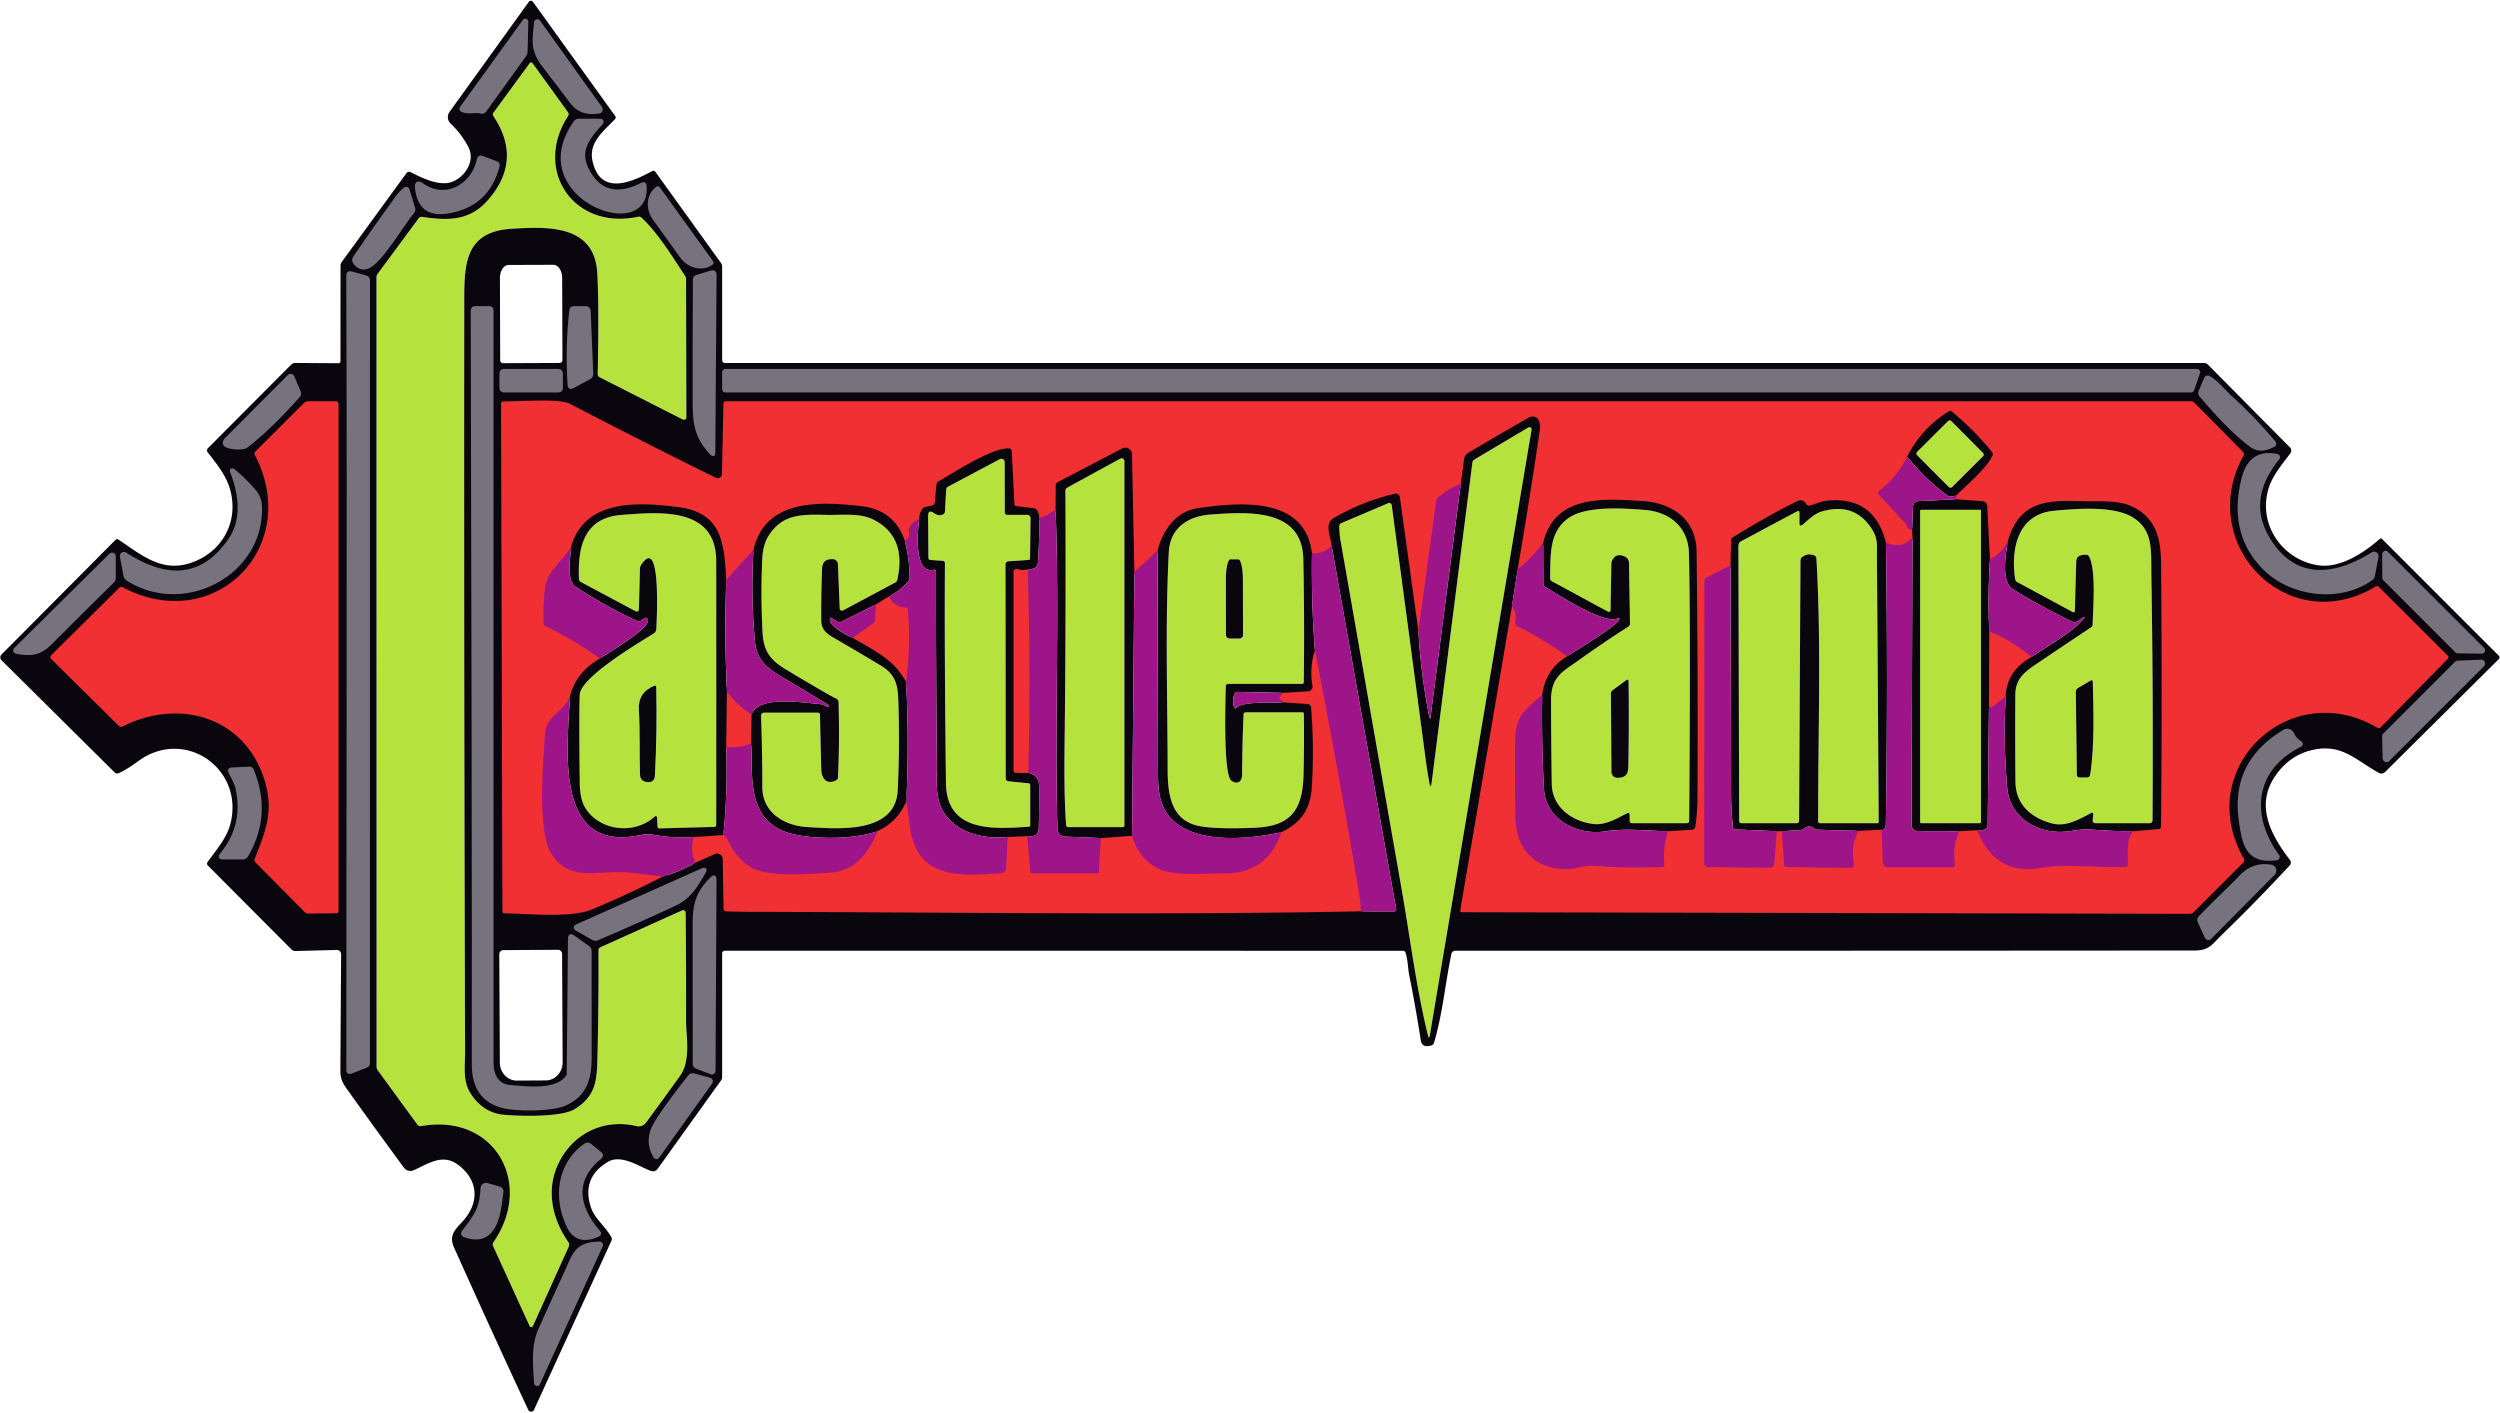 <?xml version="1.0" encoding="UTF-8" standalone="no"?>
<svg
   version="1.1"
   viewBox="0.00 0.00 637.00 360.00"
   id="svg464"
   sodipodi:docname="Castlevania.svg"
   inkscape:version="1.1.2 (0a00cf5339, 2022-02-04)"
   xmlns:inkscape="http://www.inkscape.org/namespaces/inkscape"
   xmlns:sodipodi="http://sodipodi.sourceforge.net/DTD/sodipodi-0.dtd"
   xmlns="http://www.w3.org/2000/svg"
   xmlns:svg="http://www.w3.org/2000/svg">
  <defs
     id="defs468" />
  <sodipodi:namedview
     id="namedview466"
     pagecolor="#ffffff"
     bordercolor="#666666"
     borderopacity="1.0"
     inkscape:pageshadow="2"
     inkscape:pageopacity="0.0"
     inkscape:pagecheckerboard="0"
     showgrid="false"
     inkscape:zoom="2.1504085"
     inkscape:cx="308.31352"
     inkscape:cy="196.70681"
     inkscape:window-width="1920"
     inkscape:window-height="1011"
     inkscape:window-x="1920"
     inkscape:window-y="32"
     inkscape:window-maximized="1"
     inkscape:current-layer="svg464" />
  <g
     fill="#f13034"
     id="g306"
     style="stroke:#f13034;stroke-opacity:1">
    <path
       d="   M 67.09 197.83   C 61.79 182.67 45.63 177.86 31.24 185.11   Q 30.70 185.38 30.27 184.95   L 13.10 167.96   Q 12.57 167.43 13.10 166.90   L 30.37 149.79   Q 30.79 149.38 31.30 149.65   C 54.66 162.02 77.11 139.31 64.93 115.92   Q 64.69 115.44 65.07 115.06   L 77.44 102.69   Q 77.88 102.25 78.50 102.25   L 85.62 102.25   Q 86.25 102.25 86.25 102.87   L 86.25 232.10   Q 86.25 232.69 85.66 232.70   L 78.55 232.78   Q 78.02 232.78 77.65 232.41   L 65.07 219.71   Q 64.70 219.34 64.89 218.86   C 68.03 210.99 69.91 205.88 67.09 197.83   Z"
       id="path292"
       style="stroke:#f13034;stroke-opacity:1" />
    <path
       d="   M 385.25 154.46   Q 386.59 156.24 386.09 158.65   Q 385.96 159.27 386.54 159.55   Q 393.28 162.82 399.29 167.25   Q 393.78 170.57 392.96 177.00   C 388.48 181.09 386.10 182.23 386.05 189.01   Q 385.95 200.64 386.14 208.71   C 386.31 216.21 390.95 221.24 398.67 221.50   C 401.15 221.58 403.72 220.36 406.64 220.63   C 412.26 221.16 417.84 221.07 423.51 220.94   Q 424.11 220.93 424.06 220.34   Q 423.69 215.80 425.00 211.79   L 431.04 211.44   A 1.02 1.01 -87.5 0 0 431.98 210.57   Q 432.49 207.14 432.51 203.75   Q 432.68 172.11 432.29 140.48   C 432.19 132.31 426.06 128.09 418.29 127.64   C 408.69 127.08 396.19 125.97 393.21 138.25   Q 390.43 142.10 386.71 145.00   Q 389.76 127.27 392.36 109.48   C 392.66 107.46 391.66 105.19 389.27 106.55   Q 381.56 110.96 374.08 115.40   A 2.18 2.18 0.0 0 0 373.05 116.97   L 372.21 123.25   Q 369.06 124.44 366.38 126.81   Q 366.01 127.14 365.94 127.64   L 361.41 160.78   L 356.68 126.65   A 1.02 1.02 0.0 0 0 355.44 125.80   Q 347.14 127.73 339.78 132.03   C 337.36 133.45 339.07 136.82 339.29 139.00   Q 337.29 141.16 334.29 141.00   C 332.59 126.27 315.57 127.99 305.21 129.48   C 299.67 130.28 296.23 135.13 294.96 140.25   L 289.04 145.75   L 288.44 115.74   A 1.71 1.71 0.0 0 0 285.94 114.26   L 269.53 122.83   Q 269.00 123.11 269.00 123.71   L 268.96 129.75   Q 267.12 131.33 264.79 132.00   Q 264.83 130.85 264.20 129.96   Q 263.90 129.55 263.40 129.49   L 258.92 128.94   Q 258.50 128.89 258.48 128.47   L 257.81 115.04   Q 257.77 114.27 257.00 114.25   C 252.56 114.15 243.30 120.29 239.18 122.62   Q 238.65 122.92 238.60 123.52   L 238.19 127.98   Q 238.13 128.64 237.48 128.79   L 235.73 129.19   Q 235.22 129.31 234.94 129.76   Q 234.24 130.89 234.21 132.25   Q 232.52 132.95 231.70 134.47   Q 231.46 134.92 231.58 135.42   Q 231.97 137.00 230.54 137.75   Q 227.80 129.91 219.49 128.97   C 209.21 127.81 195.02 126.92 192.00 140.04   L 185.04 147.75   C 184.50 138.04 183.92 130.58 172.57 129.17   C 162.58 127.92 148.83 127.12 145.46 139.50   C 143.39 142.79 139.42 145.63 138.91 149.58   Q 138.34 154.05 138.52 158.74   A 0.96 0.95 -78.2 0 0 139.06 159.57   Q 146.46 163.17 152.88 167.80   Q 146.75 171.26 145.21 177.50   C 143.42 181.73 139.13 182.01 138.82 187.44   C 138.43 194.37 136.88 211.62 140.40 217.38   C 145.09 225.08 152.95 221.57 160.04 222.31   Q 164.43 222.77 168.83 223.37   Q 159.88 227.97 150.75 231.76   C 145.48 233.95 134.43 232.78 128.49 232.71   Q 128.02 232.70 128.02 232.23   L 127.67 102.83   Q 127.67 102.30 128.21 102.29   C 134.62 102.21 142.64 101.54 145.36 102.96   Q 164.04 112.69 182.39 121.73   A 1.08 1.08 0.0 0 0 183.95 120.78   L 184.33 102.83   Q 184.34 102.25 184.92 102.25   L 558.36 102.25   Q 558.75 102.25 559.03 102.53   L 571.52 115.14   A 0.80 0.80 0.0 0 1 571.65 116.08   C 559.25 138.52 582.84 162.95 605.28 149.47   Q 605.76 149.17 606.17 149.58   L 623.67 167.03   Q 624.09 167.45 623.68 167.88   L 606.58 185.35   A 0.66 0.65 37.5 0 1 605.77 185.45   C 583.52 172.26 558.59 195.72 571.70 218.74   A 0.89 0.89 0.0 0 1 571.56 219.81   L 558.93 232.45   Q 558.54 232.84 557.98 232.84   L 372.60 232.43   Q 371.98 232.43 372.09 231.83   L 385.25 154.46   Z   M 485.95 116.36   Q 483.35 121.61 478.82 125.04   A 0.68 0.68 0.0 0 0 478.73 126.05   L 485.32 133.17   Q 485.68 133.57 485.85 134.08   Q 486.16 135.02 487.21 135.00   L 487.30 136.82   Q 484.83 140.06 480.54 138.25   Q 477.51 126.26 465.33 127.59   C 463.96 127.74 462.53 128.52 461.04 128.81   Q 460.51 128.91 460.25 128.44   Q 459.41 126.99 457.94 127.70   Q 451.10 131.01 441.51 136.93   Q 441.08 137.19 441.07 137.70   L 440.94 144.02   L 434.88 147.13   Q 434.29 147.43 434.29 148.09   L 434.23 219.96   A 0.99 0.99 0.0 0 0 435.21 220.95   L 451.06 221.11   A 0.98 0.97 -87.1 0 0 452.04 220.22   L 452.75 211.79   L 454.05 211.80   L 454.59 220.38   Q 454.63 220.94 455.18 220.94   L 471.60 221.13   A 0.82 0.82 0.0 0 0 472.41 220.14   Q 471.46 215.55 473.56 211.70   L 479.43 211.42   L 479.76 219.80   A 1.25 1.25 0.0 0 0 481.01 221.00   L 497.46 221.00   A 0.69 0.69 0.0 0 0 498.14 220.18   Q 497.37 215.75 499.25 211.79   L 503.75 211.54   Q 508.38 223.22 520.13 221.14   C 526.78 219.96 534.62 221.26 541.57 220.88   Q 542.14 220.85 542.17 220.27   C 542.26 218.11 541.66 212.95 543.75 211.79   L 550.04 211.24   Q 550.63 211.19 550.63 210.60   Q 550.94 176.90 550.63 143.20   C 550.57 136.56 548.95 131.66 543.00 128.94   Q 540.20 127.65 534.33 127.72   C 524.87 127.84 515.28 125.66 511.71 137.50   Q 510.30 140.90 507.04 142.50   L 506.36 128.96   A 1.33 1.32 -89.5 0 0 505.13 127.70   L 498.50 127.21   L 498.46 126.25   C 501.01 123.68 506.28 119.24 507.68 116.09   Q 507.90 115.58 507.55 115.14   Q 502.93 109.48 497.30 104.84   A 0.63 0.62 48.6 0 0 496.57 104.79   Q 489.56 109.16 485.95 116.36   Z"
       id="path294"
       style="stroke:#f13034;stroke-opacity:1" />
    <path
       d="   M 261.85 145.04   Q 262.68 171.00 262.00 196.96   L 258.84 196.92   Q 258.25 196.91 258.25 196.32   L 258.25 145.71   A 0.77 0.77 0.0 0 1 259.29 144.99   Q 260.67 145.51 261.85 145.04   Z"
       id="path296"
       style="stroke:#f13034;stroke-opacity:1" />
    <path
       d="   M 226.50 151.96   Q 227.78 154.66 230.81 154.83   Q 231.27 154.86 231.31 155.32   Q 232.10 164.61 230.88 173.78   C 227.95 168.49 224.41 166.61 217.25 162.54   L 222.46 158.84   Q 222.89 158.54 222.93 158.02   L 223.21 154.00   L 226.50 151.96   Z"
       id="path298"
       style="stroke:#f13034;stroke-opacity:1" />
    <path
       d="   M 517.65 167.41   Q 511.29 170.90 511.05 177.46   L 507.62 180.12   Q 507.28 180.39 506.98 180.06   Q 506.86 179.93 506.79 179.75   L 506.86 160.87   Q 512.69 163.23 517.65 167.41   Z"
       id="path300"
       style="stroke:#f13034;stroke-opacity:1" />
    <path
       d="   M 335.03 165.64   Q 341.09 196.63 346.31 227.74   Q 346.68 229.96 346.75 232.21   C 295.11 233.21 243.40 232.45 191.75 232.34   Q 188.40 232.33 185.04 232.22   Q 184.37 232.20 184.36 231.53   L 184.15 218.88   A 1.42 1.41 77.4 0 0 182.16 217.61   L 177.14 219.85   Q 175.75 216.62 176.75 213.29   L 184.32 212.77   C 184.64 212.96 185.19 213.49 185.38 213.94   Q 187.20 218.25 190.91 220.74   C 195.35 223.72 206.59 222.65 211.87 222.32   C 217.68 221.97 221.78 216.97 223.50 211.79   Q 228.58 209.60 230.93 204.17   Q 231.44 207.36 231.84 210.56   C 233.54 224.17 244.69 223.24 255.10 222.49   A 1.34 1.34 0.0 0 0 256.35 221.22   L 256.75 213.29   L 261.75 213.04   L 262.51 222.03   Q 262.55 222.50 263.02 222.50   L 279.48 222.50   Q 279.97 222.50 280.00 222.01   L 280.50 213.54   L 288.44 212.97   Q 290.12 218.68 294.89 221.20   C 299.20 223.47 307.05 222.48 312.17 222.53   C 319.34 222.60 324.24 218.84 326.50 212.04   C 331.39 209.73 333.90 206.23 334.25 200.60   Q 334.87 190.50 334.08 180.37   Q 334.01 179.43 333.07 179.37   L 327.00 178.96   Q 326.79 178.63 326.43 178.39   Q 325.70 177.94 326.28 177.31   L 327.00 176.54   L 333.33 176.14   A 1.19 1.19 0.0 0 0 334.42 174.74   Q 333.62 170.29 335.03 165.64   Z"
       id="path302"
       style="stroke:#f13034;stroke-opacity:1" />
    <path
       d="   M 191.50 182.04   L 191.40 189.42   Q 188.37 190.79 185.04 190.25   L 185.22 176.14   Q 187.75 179.72 191.50 182.04   Z"
       id="path304"
       style="stroke:#f13034;stroke-opacity:1" />
  </g>
  <g
     fill="#b6e23d"
     id="g332"
     style="stroke:none;stroke-opacity:1">
    <path
       d="   M 146.46 282.59   C 152.19 279.05 152.11 274.65 152.25 268.51   Q 152.56 255.33 152.50 242.15   Q 152.50 241.58 153.02 241.35   L 173.79 231.98   A 0.65 0.64 -12.3 0 1 174.70 232.56   Q 174.85 246.17 174.81 260.04   C 174.80 264.10 176.11 270.18 173.25 274.16   Q 168.98 280.11 164.60 286.05   A 2.34 2.33 -65.0 0 1 162.18 286.93   C 153.36 284.84 145.19 289.27 141.84 297.50   C 139.23 303.90 140.89 310.89 144.79 316.43   A 1.24 1.22 39.7 0 1 144.91 317.65   L 135.79 337.86   A 0.47 0.47 0.0 0 1 134.94 337.86   L 125.64 317.50   Q 125.41 316.98 125.73 316.51   C 136.13 301.52 126.03 283.57 107.29 286.93   Q 106.70 287.03 106.35 286.55   L 96.26 272.72   Q 95.95 272.28 95.95 271.74   L 95.93 70.72   Q 95.93 70.17 96.26 69.73   L 106.67 55.63   Q 107.00 55.18 107.55 55.26   C 114.37 56.29 119.77 56.25 124.40 50.91   Q 133.19 40.76 125.74 29.61   Q 125.42 29.14 125.76 28.68   L 134.90 16.20   Q 135.33 15.61 135.76 16.20   L 144.71 28.58   Q 145.06 29.08 144.73 29.59   C 135.82 43.32 146.13 58.76 162.60 55.23   Q 163.11 55.12 163.48 55.48   C 167.85 59.54 171.86 66.29 174.54 70.26   Q 174.80 70.65 174.81 71.13   L 174.88 106.34   A 0.62 0.61 -76.5 0 1 173.99 106.89   L 152.76 96.10   Q 152.29 95.86 152.30 95.32   Q 152.66 77.72 152.18 69.48   C 151.45 57.16 139.40 57.76 130.54 58.27   C 118.63 58.97 118.29 66.92 118.29 76.51   Q 118.20 172.22 118.50 267.94   C 118.52 271.72 117.81 275.44 119.98 278.73   Q 122.93 283.20 127.55 283.94   C 129.71 284.29 142.55 285.00 146.46 282.59   Z"
       id="path308"
       style="stroke:none;stroke-opacity:1" />
    <rect
       x="-6.15"
       y="-6.32"
       transform="translate(496.88,115.70) rotate(-44.9)"
       width="12.30"
       height="12.64"
       rx="0.61"
       id="rect310"
       style="stroke:none;stroke-opacity:1" />
    <path
       d="   M 364.17 199.29   Q 364.54 201.30 364.80 199.28   L 375.16 117.90   A 1.13 1.12 -11.6 0 1 375.71 117.07   L 389.43 108.92   A 0.54 0.54 0.0 0 1 390.24 109.48   L 364.33 263.74   Q 364.12 264.96 363.83 263.76   C 360.78 251.29 359.30 238.88 357.14 226.58   Q 349.33 182.04 341.53 137.49   Q 341.30 136.18 341.25 134.11   Q 341.24 133.53 341.77 133.30   L 353.72 128.21   A 0.64 0.64 0.0 0 1 354.61 128.72   Q 358.94 160.87 363.23 193.30   Q 363.69 196.74 364.17 199.29   Z"
       id="path312"
       style="stroke:none;stroke-opacity:1" />
    <path
       d="   M 256.20 143.91   L 256.25 198.25   Q 256.25 199.00 256.99 199.07   L 262.06 199.58   Q 262.50 199.62 262.50 200.07   L 262.50 210.21   Q 262.50 210.63 262.08 210.66   C 253.35 211.20 241.18 212.26 241.03 199.50   Q 240.62 165.55 240.77 143.56   Q 240.78 142.95 240.17 142.90   L 237.10 142.68   Q 236.56 142.64 236.56 142.10   L 236.48 131.56   Q 236.46 129.65 238.02 130.77   Q 239.08 131.53 240.16 131.13   Q 240.74 130.92 240.77 130.30   L 241.09 124.77   Q 241.12 124.24 241.59 123.99   L 254.76 116.99   A 0.84 0.84 0.0 0 1 255.99 117.74   L 256.02 130.51   Q 256.02 131.19 256.70 131.19   L 261.77 131.19   A 0.81 0.81 0.0 0 1 262.58 132.01   L 262.46 142.22   Q 262.46 142.65 262.03 142.68   L 257.03 143.02   Q 256.20 143.08 256.20 143.91   Z"
       id="path314"
       style="stroke:none;stroke-opacity:1" />
    <path
       d="   M 271.64 210.17   C 271.13 202.99 271.19 195.60 271.27 188.49   Q 271.63 156.76 271.47 125.05   Q 271.47 124.50 271.95 124.24   L 285.44 116.86   A 0.72 0.72 0.0 0 1 286.50 117.49   L 286.50 210.34   A 0.41 0.40 -90.0 0 1 286.10 210.75   L 272.26 210.75   Q 271.68 210.75 271.64 210.17   Z"
       id="path316"
       style="stroke:none;stroke-opacity:1" />
    <path
       d="   M 414.48 207.27   C 411.87 208.62 409.03 210.29 406.07 209.96   C 400.62 209.34 395.47 205.71 395.39 199.69   Q 395.23 189.08 395.21 178.47   C 395.20 172.28 398.25 171.12 402.53 168.04   Q 408.58 163.70 414.88 159.68   Q 415.33 159.40 415.32 158.87   L 415.07 143.45   A 1.86 1.84 -78.5 0 0 413.98 141.79   Q 411.77 140.79 410.79 142.77   Q 410.58 143.20 410.57 143.68   L 410.37 155.35   Q 410.35 156.18 409.62 155.79   L 395.47 148.13   Q 394.97 147.86 394.97 147.29   C 395.07 140.73 394.86 135.58 399.51 132.11   C 403.98 128.78 413.77 129.52 419.06 129.93   C 425.54 130.43 430.19 134.39 430.34 141.00   Q 430.78 160.01 430.40 209.16   Q 430.39 209.75 429.81 209.75   L 415.88 209.75   Q 415.25 209.75 415.25 209.12   L 415.25 207.74   Q 415.25 206.87 414.48 207.27   Z   M 414.30 173.36   L 410.89 175.86   Q 410.46 176.17 410.46 176.71   L 410.59 196.67   A 1.53 1.53 0.0 0 0 412.15 198.19   C 415.14 198.14 414.88 196.26 414.93 193.71   Q 415.10 183.73 414.96 173.69   Q 414.95 172.88 414.30 173.36   Z"
       id="path318"
       style="stroke:none;stroke-opacity:1" />
    <path
       d="   M 459.34 133.65   C 460.87 132.40 462.28 130.88 464.18 130.33   Q 472.81 127.82 477.20 135.21   C 478.55 137.49 478.22 139.40 478.24 141.94   Q 478.48 175.70 478.69 209.48   A 0.27 0.26 -90.0 0 1 478.43 209.75   L 463.80 209.75   Q 463.27 209.75 463.27 209.23   C 463.21 187.03 464.11 164.38 462.82 142.29   Q 462.79 141.73 462.27 141.52   Q 460.72 140.88 459.33 141.83   Q 458.77 142.21 458.76 142.89   L 458.40 209.18   A 0.58 0.57 -0.0 0 1 457.82 209.75   L 443.69 209.75   A 0.56 0.55 90.0 0 1 443.14 209.19   L 442.95 139.05   A 1.29 1.27 76.1 0 1 443.62 137.92   L 457.84 130.32   Q 458.50 129.97 458.50 130.72   L 458.50 133.25   Q 458.50 134.33 459.34 133.65   Z"
       id="path320"
       style="stroke:none;stroke-opacity:1" />
    <rect
       x="489.25"
       y="129.89"
       width="15.50"
       height="79.86"
       rx="0.26"
       id="rect322"
       style="stroke:none;stroke-opacity:1" />
    <path
       d="   M 532.71 207.21   C 529.72 208.80 526.38 210.72 522.92 209.82   C 517.65 208.45 513.61 205.11 513.54 199.19   Q 513.43 188.07 513.51 176.95   C 513.54 173.06 515.79 171.26 518.76 169.26   Q 529.40 162.09 532.80 159.86   Q 533.20 159.60 533.21 159.12   C 533.31 154.91 534.12 145.44 532.33 141.85   Q 532.09 141.36 531.54 141.35   Q 529.08 141.30 529.03 143.00   Q 528.83 149.28 528.68 155.55   Q 528.66 156.24 528.06 155.91   L 514.01 148.32   Q 513.53 148.06 513.45 147.52   C 512.32 139.74 514.14 131.00 523.39 130.14   C 529.52 129.56 538.95 128.84 543.68 131.98   C 548.68 135.31 548.06 140.09 548.17 146.88   Q 548.68 177.93 548.46 209.05   A 0.71 0.70 -89.6 0 1 547.76 209.75   L 533.95 209.75   Q 533.14 209.75 533.22 208.94   L 533.35 207.64   Q 533.43 206.82 532.71 207.21   Z   M 532.58 197.40   C 533.81 189.43 533.35 179.61 533.25 173.76   Q 533.24 173.08 532.66 173.43   L 529.49 175.29   Q 528.92 175.63 528.92 176.30   L 529.18 197.38   Q 529.19 198.12 529.93 198.11   L 531.79 198.09   Q 532.48 198.08 532.58 197.40   Z"
       id="path324"
       style="stroke:none;stroke-opacity:1" />
    <path
       d="   M 166.69 208.18   C 161.48 212.79 152.64 211.65 149.10 205.79   Q 147.77 203.59 147.72 199.45   Q 147.52 182.04 147.72 177.01   C 147.91 172.57 162.67 163.83 166.54 161.43   A 1.52 1.48 74.8 0 0 167.24 160.17   C 167.24 159.57 168.53 138.66 164.29 142.78   A 3.43 1.41 -36.4 0 0 163.06 144.81   L 162.79 155.27   A 0.56 0.56 0.0 0 1 161.97 155.75   L 148.02 148.30   Q 147.54 148.05 147.52 147.51   C 147.19 139.48 148.74 131.96 158.30 131.21   C 168.45 130.41 182.48 129.19 182.49 143.01   Q 182.52 176.59 182.49 210.19   Q 182.49 210.69 181.99 210.70   L 168.07 211.07   Q 167.56 211.08 167.53 210.57   L 167.43 208.50   Q 167.38 207.57 166.69 208.18   Z   M 162.78 180.93   C 163.12 186.42 162.90 191.99 163.07 197.37   Q 163.12 199.03 164.77 199.26   Q 166.78 199.55 166.88 197.49   Q 167.46 186.29 167.21 175.06   Q 167.20 174.53 166.70 174.73   Q 162.51 176.46 162.78 180.93   Z"
       id="path326"
       style="stroke:none;stroke-opacity:1" />
    <path
       d="   M 213.50 143.76   A 1.35 1.35 0.0 0 0 212.21 142.47   Q 209.58 142.35 209.47 144.83   Q 209.19 151.40 209.25 158.00   C 209.26 160.20 210.30 161.27 212.24 162.39   Q 221.25 167.64 224.56 169.67   C 228.98 172.39 228.82 175.63 228.96 181.03   Q 229.24 191.23 228.73 201.41   C 228.17 212.69 212.92 211.13 205.80 210.74   C 199.82 210.42 194.27 207.04 194.25 200.61   Q 194.23 191.50 193.92 182.37   A 0.76 0.76 0.0 0 1 194.68 181.58   L 208.36 181.59   Q 208.92 181.59 208.93 182.15   Q 209.08 189.17 209.25 195.98   C 209.31 198.34 210.60 200.04 213.01 198.84   Q 213.49 198.61 213.51 198.08   Q 213.92 189.49 213.71 180.95   C 213.63 177.66 214.03 178.62 211.40 177.13   Q 205.68 173.87 200.05 170.45   C 196.26 168.15 194.56 165.88 194.30 161.18   Q 193.81 151.94 194.21 142.71   Q 194.38 138.75 195.85 136.49   C 199.31 131.19 203.68 131.01 210.32 131.19   C 214.15 131.30 218.84 130.66 222.16 132.22   Q 231.13 136.43 228.63 147.74   Q 228.53 148.21 228.11 148.43   L 214.82 155.53   A 0.58 0.58 0.0 0 1 213.96 155.04   L 213.50 143.76   Z"
       id="path328"
       style="stroke:none;stroke-opacity:1" />
    <path
       d="   M 312.33 174.88   C 312.24 178.29 311.63 197.40 313.76 198.91   C 315.36 200.05 316.48 199.12 316.49 197.34   Q 316.52 189.69 316.86 182.09   Q 316.89 181.50 317.48 181.50   L 331.89 181.50   A 0.33 0.33 0.0 0 1 332.22 181.83   Q 332.34 189.70 332.13 197.53   C 331.90 206.43 328.84 210.47 319.99 210.89   Q 311.41 211.30 306.45 210.63   C 298.55 209.58 297.53 202.87 297.52 196.13   C 297.49 177.75 296.86 159.03 297.81 140.69   C 298.13 134.54 302.68 131.53 308.39 131.11   C 317.98 130.41 331.81 129.46 332.08 142.41   Q 332.41 158.11 332.20 173.79   Q 332.19 174.25 331.74 174.25   L 312.98 174.25   Q 312.35 174.25 312.33 174.88   Z   M 313.29 162.69   L 315.81 162.69   A 0.91 0.91 0.0 0 0 316.72 161.78   L 316.69 147.64   A 5.13 1.17 89.9 0 0 315.51 142.51   L 313.51 142.51   A 5.13 1.17 89.9 0 0 312.35 147.64   L 312.38 161.78   A 0.91 0.91 0.0 0 0 313.29 162.69   Z"
       id="path330"
       style="stroke:none;stroke-opacity:1" />
  </g>
  <g
     fill="#0a060d"
     id="g364">
    <path
       d="   M 86.25 92.55   A 0.50 0.49 -88.8 0 0 86.75 92.06   L 86.76 67.79   Q 86.76 67.18 87.11 66.70   L 103.54 44.15   A 0.89 0.88 -58.3 0 1 104.67 43.88   C 107.55 45.37 111.54 47.27 114.61 46.51   C 118.08 45.64 121.26 41.25 119.39 37.57   Q 117.66 34.18 114.82 31.49   A 2.29 2.29 0.0 0 1 114.54 28.51   L 134.74 0.47   A 0.65 0.65 0.0 0 1 135.80 0.47   L 156.73 29.53   Q 157.06 29.99 156.67 30.40   C 153.79 33.46 149.85 36.29 151.01 41.20   C 153.07 49.93 160.93 46.44 166.14 43.61   Q 166.66 43.33 167.01 43.81   L 183.69 66.98   Q 184.00 67.40 184.00 67.93   L 184.00 91.75   A 0.75 0.75 0.0 0 0 184.75 92.50   L 561.63 92.50   Q 562.17 92.50 562.56 92.88   L 583.47 113.99   A 1.18 1.17 -49.0 0 1 583.57 115.53   C 581.55 118.21 579.10 121.14 578.11 124.21   C 575.15 133.39 581.39 142.62 590.66 144.03   C 596.24 144.89 602.37 140.83 606.38 137.30   A 0.42 0.41 46.5 0 1 606.95 137.32   L 636.63 167.01   Q 637.13 167.51 636.63 168.01   L 607.71 196.72   A 1.31 1.30 36.8 0 1 606.16 196.94   C 600.17 193.66 596.68 189.35 589.13 191.11   Q 583.66 192.38 580.12 197.17   C 574.46 204.84 578.34 212.39 583.48 219.13   A 1.06 1.06 0.0 0 1 583.42 220.50   Q 575.01 229.61 566.05 238.27   C 563.71 240.54 562.98 242.19 559.19 242.19   Q 465.46 242.27 370.92 242.24   Q 369.98 242.24 369.79 243.17   C 368.24 250.66 367.59 258.28 365.38 265.74   Q 365.25 266.18 364.82 266.33   Q 362.33 267.18 362.00 265.00   Q 360.70 256.54 359.01 248.16   C 358.78 247.00 358.70 244.42 358.13 242.75   Q 357.96 242.26 357.45 242.26   L 184.72 242.24   A 0.72 0.72 0.0 0 0 184.00 242.96   L 184.00 274.40   Q 184.00 274.91 183.70 275.32   L 167.65 297.71   Q 166.90 298.77 165.68 298.30   C 162.79 297.18 158.24 294.04 154.88 296.05   Q 148.07 300.13 150.59 307.70   C 151.51 310.46 154.18 312.43 155.75 315.17   Q 156.02 315.65 155.79 316.15   L 136.06 359.23   A 0.81 0.80 -45.2 0 1 134.60 359.24   Q 124.94 338.50 115.67 317.82   C 114.07 314.23 116.67 312.84 118.61 310.34   C 122.31 305.58 121.50 300.24 116.56 296.68   C 112.69 293.90 109.04 296.55 105.43 298.17   A 2.07 2.07 0.0 0 1 102.91 297.51   Q 95.84 287.91 88.97 278.29   C 87.56 276.32 86.71 275.29 86.73 272.72   Q 86.81 257.77 86.92 243.15   A 1.09 1.09 0.0 0 0 85.80 242.05   L 75.33 242.32   Q 74.68 242.34 74.23 241.88   L 52.98 220.55   Q 52.55 220.12 52.91 219.63   C 55.08 216.60 57.72 213.57 58.65 210.13   C 62.45 195.99 47.15 185.17 35.19 193.96   Q 32.40 196.02 30.27 196.99   Q 29.67 197.27 29.20 196.80   L 0.39 168.24   A 1.05 1.05 0.0 0 1 0.39 166.76   L 29.39 137.60   Q 29.78 137.21 30.24 137.52   C 35.83 141.27 40.95 145.70 48.04 143.60   C 56.42 141.12 61.21 132.94 58.47 124.20   C 57.45 120.96 55.07 117.99 52.91 115.24   A 0.78 0.78 0.0 0 1 52.98 114.20   L 74.18 92.92   Q 74.63 92.47 75.26 92.48   L 86.25 92.55   Z   M 117.90 28.09   C 119.67 28.74 120.99 28.03 122.58 28.45   Q 123.14 28.60 123.47 28.14   L 133.62 14.06   Q 133.93 13.63 133.94 13.10   L 134.12 5.57   A 0.28 0.28 0.0 0 0 133.61 5.39   L 117.70 27.43   Q 117.37 27.89 117.90 28.09   Z   M 138.58 16.63   Q 142.12 21.23 145.63 25.88   C 147.49 28.35 149.73 28.84 152.58 28.43   A 0.57 0.57 0.0 0 0 152.96 27.54   L 137.20 5.54   A 0.35 0.35 0.0 0 0 136.57 5.71   C 136.15 10.35 135.56 12.69 138.58 16.63   Z   M 152.25 268.51   C 152.11 274.65 152.19 279.05 146.46 282.59   C 142.55 285.00 129.71 284.29 127.55 283.94   Q 122.93 283.20 119.98 278.73   C 117.81 275.44 118.52 271.72 118.50 267.94   Q 118.20 172.22 118.29 76.51   C 118.29 66.92 118.63 58.97 130.54 58.27   C 139.40 57.76 151.45 57.16 152.18 69.48   Q 152.66 77.72 152.30 95.32   Q 152.29 95.86 152.76 96.10   L 173.99 106.89   A 0.62 0.61 -76.5 0 0 174.88 106.34   L 174.81 71.13   Q 174.80 70.65 174.54 70.26   C 171.86 66.29 167.85 59.54 163.48 55.48   Q 163.11 55.12 162.60 55.23   C 146.13 58.76 135.82 43.32 144.73 29.59   Q 145.06 29.08 144.71 28.58   L 135.76 16.20   Q 135.33 15.61 134.90 16.20   L 125.76 28.68   Q 125.42 29.14 125.74 29.61   Q 133.19 40.76 124.40 50.91   C 119.77 56.25 114.37 56.29 107.55 55.26   Q 107.00 55.18 106.67 55.63   L 96.26 69.73   Q 95.93 70.17 95.93 70.72   L 95.95 271.74   Q 95.95 272.28 96.26 272.72   L 106.35 286.55   Q 106.70 287.03 107.29 286.93   C 126.03 283.57 136.13 301.52 125.73 316.51   Q 125.41 316.98 125.64 317.50   L 134.94 337.86   A 0.47 0.47 0.0 0 0 135.79 337.86   L 144.91 317.65   A 1.24 1.22 39.7 0 0 144.79 316.43   C 140.89 310.89 139.23 303.90 141.84 297.50   C 145.19 289.27 153.36 284.84 162.18 286.93   A 2.34 2.33 -65.0 0 0 164.60 286.05   Q 168.98 280.11 173.25 274.16   C 176.11 270.18 174.80 264.10 174.81 260.04   Q 174.85 246.17 174.70 232.56   A 0.65 0.64 -12.3 0 0 173.79 231.98   L 153.02 241.35   Q 152.50 241.58 152.50 242.15   Q 152.56 255.33 152.25 268.51   Z   M 149.75 43.57   C 147.08 38.62 149.47 35.45 153.06 31.43   Q 153.66 30.75 152.75 30.75   L 147.50 30.75   Q 146.96 30.75 146.65 31.19   C 133.15 50.03 165.73 62.14 164.24 47.20   A 0.32 0.31 73.7 0 0 163.79 46.95   Q 154.22 51.88 149.75 43.57   Z   M 122.01 40.62   C 120.58 47.39 113.58 51.44 107.45 47.09   Q 106.07 46.11 106.23 47.80   Q 106.94 54.95 113.73 53.96   Q 124.16 52.44 126.80 42.31   Q 126.95 41.75 126.40 41.55   L 122.77 40.20   Q 122.14 39.97 122.01 40.62   Z   M 93.55 68.02   C 96.75 67.02 102.56 56.91 105.09 54.03   Q 105.44 53.62 105.29 53.11   L 103.88 48.47   Q 103.68 47.84 103.17 48.25   Q 102.17 49.03 101.16 50.42   Q 96.13 57.31 90.46 65.59   Q 89.98 66.29 90.50 66.96   Q 91.76 68.59 93.55 68.02   Z   M 181.30 66.87   L 167.69 48.00   A 0.11 0.11 0.0 0 0 167.54 47.98   L 167.53 47.99   A 5.81 5.12 54.2 0 0 166.78 55.69   L 173.71 65.31   A 5.81 5.12 54.2 0 0 181.27 67.03   L 181.27 67.02   A 0.11 0.11 0.0 0 0 181.30 66.87   Z   M 128.18 92.54   L 142.58 92.48   A 0.73 0.73 0.0 0 0 143.31 91.75   L 143.24 70.81   A 3.35 2.23 89.8 0 0 141.00 67.47   L 129.60 67.51   A 3.35 2.23 89.8 0 0 127.38 70.87   L 127.45 91.81   A 0.73 0.73 0.0 0 0 128.18 92.54   Z   M 181.76 115.46   L 182.08 70.03   Q 182.08 69.17 181.26 69.42   L 177.60 70.52   Q 177.04 70.69 177.04 71.28   Q 176.96 87.21 176.99 103.16   C 177.00 108.60 177.88 111.87 181.45 115.58   Q 181.76 115.91 181.76 115.46   Z   M 93.76 270.88   L 93.77 71.43   Q 93.77 70.84 93.20 70.68   L 89.41 69.64   Q 88.73 69.45 88.73 70.15   C 88.98 137.68 88.73 205.20 88.75 272.74   Q 88.76 273.33 89.31 273.12   L 93.30 271.56   Q 93.76 271.38 93.76 270.88   Z   M 144.61 274.44   C 141.78 278.28 134.64 277.36 129.74 276.94   C 126.76 276.68 125.25 273.96 125.25 271.01   Q 125.25 175.04 125.25 79.06   Q 125.25 78.50 124.69 78.50   L 121.03 78.50   Q 120.44 78.50 120.44 79.10   Q 120.77 208.68 120.71 271.25   Q 120.70 279.84 127.99 281.80   C 131.77 282.82 140.73 282.69 143.98 281.22   C 149.08 278.93 150.27 274.87 150.26 269.24   Q 150.24 255.80 150.25 242.36   Q 150.26 241.77 149.77 241.43   L 145.93 238.71   Q 145.23 238.21 145.22 239.07   L 144.90 273.57   Q 144.90 274.05 144.61 274.44   Z   M 145.57 79.07   C 144.85 85.11 144.70 92.08 145.13 98.13   Q 145.18 98.84 145.81 98.50   L 150.18 96.13   Q 150.68 95.86 150.66 95.28   L 150.01 79.23   Q 149.98 78.50 149.24 78.50   L 146.21 78.50   Q 145.63 78.50 145.57 79.07   Z   M 142.92 95.05   A 0.55 0.55 0.0 0 0 142.37 94.50   L 128.31 94.50   A 0.55 0.55 0.0 0 0 127.76 95.05   L 127.76 98.95   A 0.55 0.55 0.0 0 0 128.31 99.50   L 142.37 99.50   A 0.55 0.55 0.0 0 0 142.92 98.95   L 142.92 95.05   Z   M 184.50 99.16   A 0.34 0.34 0.0 0 0 184.84 99.50   L 558.26 99.50   A 0.34 0.34 0.0 0 0 558.58 99.27   L 560.08 94.95   A 0.34 0.34 0.0 0 0 559.76 94.50   L 184.84 94.50   A 0.34 0.34 0.0 0 0 184.50 94.84   L 184.50 99.16   Z   M 62.80 113.58   C 67.46 109.97 72.15 105.19 75.97 100.85   Q 76.34 100.43 76.13 99.92   L 74.51 96.07   A 0.50 0.49 -33.6 0 0 73.70 95.91   L 57.87 111.79   Q 56.43 113.24 58.41 113.74   Q 60.18 114.19 61.93 113.95   Q 62.42 113.88 62.80 113.58   Z   M 567.95 100.93   C 566.60 99.71 564.92 97.48 562.82 96.26   Q 562.30 95.96 562.07 96.51   L 560.69 99.76   Q 560.47 100.27 560.83 100.70   Q 568.36 109.62 573.72 113.53   Q 575.93 115.15 579.20 113.44   Q 579.72 113.17 579.34 112.72   Q 574.01 106.40 567.95 100.93   Z   M 67.09 197.83   C 69.91 205.88 68.03 210.99 64.89 218.86   Q 64.70 219.34 65.07 219.71   L 77.65 232.41   Q 78.02 232.78 78.55 232.78   L 85.66 232.70   Q 86.25 232.69 86.25 232.10   L 86.25 102.87   Q 86.25 102.25 85.62 102.25   L 78.50 102.25   Q 77.88 102.25 77.44 102.69   L 65.07 115.06   Q 64.69 115.44 64.93 115.92   C 77.11 139.31 54.66 162.02 31.30 149.65   Q 30.79 149.38 30.37 149.79   L 13.10 166.90   Q 12.57 167.43 13.10 167.96   L 30.27 184.95   Q 30.70 185.38 31.24 185.11   C 45.63 177.86 61.79 182.67 67.09 197.83   Z   M 168.83 223.37   Q 173.24 222.10 177.14 219.85   L 182.16 217.61   A 1.42 1.41 77.4 0 1 184.15 218.88   L 184.36 231.53   Q 184.37 232.20 185.04 232.22   Q 188.40 232.33 191.75 232.34   C 243.40 232.45 295.11 233.21 346.75 232.21   L 355.22 232.23   A 0.53 0.52 -5.4 0 0 355.74 231.61   L 339.29 139.00   C 339.07 136.82 337.36 133.45 339.78 132.03   Q 347.14 127.73 355.44 125.80   A 1.02 1.02 0.0 0 1 356.68 126.65   L 361.41 160.78   Q 362.01 171.68 364.17 182.55   Q 364.38 183.61 364.52 182.54   L 372.21 123.25   L 373.05 116.97   A 2.18 2.18 0.0 0 1 374.08 115.40   Q 381.56 110.96 389.27 106.55   C 391.66 105.19 392.66 107.46 392.36 109.48   Q 389.76 127.27 386.71 145.00   L 385.25 154.46   L 372.09 231.83   Q 371.98 232.43 372.60 232.43   L 557.98 232.84   Q 558.54 232.84 558.93 232.45   L 571.56 219.81   A 0.89 0.89 0.0 0 0 571.70 218.74   C 558.59 195.72 583.52 172.26 605.77 185.45   A 0.66 0.65 37.5 0 0 606.58 185.35   L 623.68 167.88   Q 624.09 167.45 623.67 167.03   L 606.17 149.58   Q 605.76 149.17 605.28 149.47   C 582.84 162.95 559.25 138.52 571.65 116.08   A 0.80 0.80 0.0 0 0 571.52 115.14   L 559.03 102.53   Q 558.75 102.25 558.36 102.25   L 184.92 102.25   Q 184.34 102.25 184.33 102.83   L 183.95 120.78   A 1.08 1.08 0.0 0 1 182.39 121.73   Q 164.04 112.69 145.36 102.96   C 142.64 101.54 134.62 102.21 128.21 102.29   Q 127.67 102.30 127.67 102.83   L 128.02 232.23   Q 128.02 232.70 128.49 232.71   C 134.43 232.78 145.48 233.95 150.75 231.76   Q 159.88 227.97 168.83 223.37   Z   M 364.17 199.29   Q 363.69 196.74 363.23 193.30   Q 358.94 160.87 354.61 128.72   A 0.64 0.64 0.0 0 0 353.72 128.21   L 341.77 133.30   Q 341.24 133.53 341.25 134.11   Q 341.30 136.18 341.53 137.49   Q 349.33 182.04 357.14 226.58   C 359.30 238.88 360.78 251.29 363.83 263.76   Q 364.12 264.96 364.33 263.74   L 390.24 109.48   A 0.54 0.54 0.0 0 0 389.43 108.92   L 375.71 117.07   A 1.13 1.12 -11.6 0 0 375.16 117.90   L 364.80 199.28   Q 364.54 201.30 364.17 199.29   Z   M 577.60 136.78   Q 572.08 127.08 580.29 116.80   Q 580.72 116.27 580.05 116.14   Q 573.60 114.91 571.79 121.46   C 569.31 130.42 570.71 138.88 577.59 145.29   C 584.17 151.41 596.09 153.18 604.15 147.41   Q 604.54 147.13 604.63 146.67   L 605.55 141.82   A 0.64 0.64 0.0 0 0 604.58 141.16   C 594.44 147.53 584.11 148.22 577.60 136.78   Z   M 58.60 137.65   Q 48.62 152.05 31.86 141.22   A 0.53 0.53 0.0 0 0 31.05 141.76   L 31.94 146.60   Q 32.06 147.20 32.57 147.52   C 46.97 156.68 67.02 146.07 66.24 128.87   Q 66.14 126.76 64.69 125.08   Q 62.37 122.39 59.66 120.12   Q 58.80 119.40 59.21 120.44   C 61.39 125.93 62.14 132.54 58.60 137.65   Z   M 626.00 165.87   A 0.34 0.34 0.0 0 0 626.24 165.97   L 632.36 166.05   A 0.34 0.34 0.0 0 0 632.61 165.47   L 608.08 140.96   A 0.34 0.34 0.0 0 0 607.50 141.20   L 607.50 147.23   A 0.34 0.34 0.0 0 0 607.60 147.47   L 626.00 165.87   Z   M 28.23 141.45   L 4.13 165.32   Q 3.49 165.95 4.38 166.12   C 7.79 166.76 10.11 166.51 12.73 163.89   Q 20.65 155.96 28.65 148.09   Q 29.00 147.75 29.00 147.26   L 29.00 141.77   A 0.45 0.45 0.0 0 0 28.23 141.45   Z   M 607.60 193.20   A 0.49 0.49 0.0 0 0 608.44 193.53   L 632.57 169.41   A 0.49 0.49 0.0 0 0 632.20 168.58   L 626.21 168.84   A 0.49 0.49 0.0 0 0 625.89 168.98   L 607.60 187.27   A 0.49 0.49 0.0 0 0 607.46 187.63   L 607.60 193.20   Z   M 580.29 218.13   C 572.84 207.91 573.91 195.93 585.94 189.90   Q 586.58 189.58 585.97 189.21   Q 584.70 188.45 584.05 187.00   A 1.37 1.37 0.0 0 0 582.10 186.38   Q 568.96 194.24 570.91 208.73   C 571.73 214.85 572.52 219.73 580.05 218.69   A 0.36 0.35 -21.9 0 0 580.29 218.13   Z   M 60.50 200.81   Q 62.63 210.34 56.44 217.83   Q 55.89 218.50 56.76 218.50   L 61.80 218.50   Q 62.46 218.50 62.80 217.92   Q 68.83 207.48 64.16 196.23   Q 63.99 195.82 63.56 195.84   L 58.96 196.06   Q 58.41 196.09 58.64 196.58   C 59.33 198.09 60.16 199.29 60.50 200.81   Z   M 571.06 223.38   C 567.66 226.93 564.01 230.22 560.63 233.82   Q 560.21 234.27 560.47 234.83   L 562.20 238.62   Q 562.55 239.38 563.13 238.79   L 579.21 222.56   A 1.03 1.03 0.0 0 0 578.65 220.82   Q 574.25 220.06 571.06 223.38   Z   M 179.36 222.16   Q 179.85 221.33 178.97 221.72   L 147.03 235.99   Q 146.33 236.31 147.00 236.69   L 151.21 239.09   Q 151.65 239.33 152.12 239.14   Q 161.99 234.93 171.73 230.41   C 175.72 228.56 177.23 225.79 179.36 222.16   Z   M 181.82 272.79   L 182.07 224.03   Q 182.08 223.23 181.50 223.79   C 178.17 227.03 176.98 229.99 176.99 234.94   Q 177.01 252.98 177.00 271.04   Q 177.00 271.61 177.53 271.82   L 181.17 273.23   Q 181.82 273.47 181.82 272.79   Z   M 142.15 242.01   L 128.27 242.09   A 1.06 1.06 0.0 0 0 127.22 243.15   L 127.36 270.74   A 4.61 4.29 89.7 0 0 131.68 275.33   L 139.10 275.29   A 4.61 4.29 89.7 0 0 143.36 270.66   L 143.22 243.07   A 1.06 1.06 0.0 0 0 142.15 242.01   Z   M 175.79 274.29   C 172.26 278.73 167.71 284.83 166.56 287.33   Q 164.81 291.13 166.99 294.70   A 0.32 0.32 0.0 0 0 167.52 294.72   L 181.03 275.81   A 0.46 0.46 0.0 0 0 180.77 275.09   L 176.69 273.99   Q 176.14 273.85 175.79 274.29   Z   M 152.53 314.00   C 147.00 307.66 145.67 300.64 152.90 294.82   Q 153.42 294.40 152.90 293.97   L 150.22 291.80   Q 149.74 291.41 149.24 291.77   C 142.32 296.64 141.43 305.29 144.90 312.47   C 146.54 315.86 149.31 316.02 152.40 314.61   Q 152.87 314.39 152.53 314.00   Z   M 122.94 302.77   C 122.69 308.02 121.29 309.77 118.19 313.85   Q 117.69 314.50 118.46 314.77   C 126.47 317.63 127.20 308.57 127.76 303.66   Q 127.83 303.02 127.21 302.84   L 124.12 301.93   A 0.92 0.92 0.0 0 0 122.94 302.77   Z   M 144.31 324.16   Q 140.96 331.43 137.68 338.74   C 135.74 343.06 136.33 347.85 136.58 352.41   A 0.28 0.28 0.0 0 0 137.11 352.51   L 153.05 317.51   Q 153.35 316.86 152.63 316.87   C 146.79 316.99 146.38 319.66 144.31 324.16   Z"
       id="path334" />
    <path
       d="   M 498.46 126.25   L 497.23 126.51   Q 496.70 126.62 496.27 126.30   Q 490.59 122.19 485.95 116.36   Q 489.56 109.16 496.57 104.79   A 0.63 0.62 48.6 0 1 497.30 104.84   Q 502.93 109.48 507.55 115.14   Q 507.90 115.58 507.68 116.09   C 506.28 119.24 501.01 123.68 498.46 126.25   Z   M 497.206 107.314   A 0.61 0.61 0.0 0 0 496.343 107.313   L 488.495 115.134   A 0.61 0.61 0.0 0 0 488.493 115.996   L 496.554 124.086   A 0.61 0.61 0.0 0 0 497.417 124.087   L 505.265 116.266   A 0.61 0.61 0.0 0 0 505.267 115.403   L 497.206 107.314   Z"
       id="path336" />
    <path
       d="   M 264.79 132.00   Q 264.85 137.51 264.50 143.01   C 264.39 144.72 263.38 145.09 261.85 145.04   Q 260.67 145.51 259.29 144.99   A 0.77 0.77 0.0 0 0 258.25 145.71   L 258.25 196.32   Q 258.25 196.91 258.84 196.92   L 262.00 196.96   Q 264.73 197.44 264.76 200.25   Q 264.82 205.59 264.68 210.94   Q 264.62 213.48 261.75 213.04   L 256.75 213.29   C 250.35 213.87 243.30 212.14 240.15 206.43   C 238.24 202.95 238.76 198.91 238.72 194.93   Q 238.47 170.32 238.48 145.67   Q 238.48 145.04 237.87 145.18   C 232.89 146.30 233.75 135.71 234.21 132.25   Q 234.24 130.89 234.94 129.76   Q 235.22 129.31 235.73 129.19   L 237.48 128.79   Q 238.13 128.64 238.19 127.98   L 238.60 123.52   Q 238.65 122.92 239.18 122.62   C 243.30 120.29 252.56 114.15 257.00 114.25   Q 257.77 114.27 257.81 115.04   L 258.48 128.47   Q 258.50 128.89 258.92 128.94   L 263.40 129.49   Q 263.90 129.55 264.20 129.96   Q 264.83 130.85 264.79 132.00   Z   M 257.03 143.02   L 262.03 142.68   Q 262.46 142.65 262.46 142.22   L 262.58 132.01   A 0.81 0.81 0.0 0 0 261.77 131.19   L 256.70 131.19   Q 256.02 131.19 256.02 130.51   L 255.99 117.74   A 0.84 0.84 0.0 0 0 254.76 116.99   L 241.59 123.99   Q 241.12 124.24 241.09 124.77   L 240.77 130.30   Q 240.74 130.92 240.16 131.13   Q 239.08 131.53 238.02 130.77   Q 236.46 129.65 236.48 131.56   L 236.56 142.10   Q 236.56 142.64 237.10 142.68   L 240.17 142.90   Q 240.78 142.95 240.77 143.56   Q 240.62 165.55 241.03 199.50   C 241.18 212.26 253.35 211.20 262.08 210.66   Q 262.50 210.63 262.50 210.21   L 262.50 200.07   Q 262.50 199.62 262.06 199.58   L 256.99 199.07   Q 256.25 199.00 256.25 198.25   L 256.20 143.91   Q 256.20 143.08 257.03 143.02   Z"
       id="path338" />
    <path
       d="   M 289.04 145.75   L 288.44 212.97   L 280.50 213.54   L 271.28 213.16   A 1.93 1.93 0.0 0 1 269.44 211.29   C 268.69 184.27 270.01 156.83 268.96 129.75   L 269.00 123.71   Q 269.00 123.11 269.53 122.83   L 285.94 114.26   A 1.71 1.71 0.0 0 1 288.44 115.74   L 289.04 145.75   Z   M 271.27 188.49   C 271.19 195.60 271.13 202.99 271.64 210.17   Q 271.68 210.75 272.26 210.75   L 286.10 210.75   A 0.41 0.40 -90.0 0 0 286.50 210.34   L 286.50 117.49   A 0.72 0.72 0.0 0 0 285.44 116.86   L 271.95 124.24   Q 271.47 124.50 271.47 125.05   Q 271.63 156.76 271.27 188.49   Z"
       id="path340" />
    <path
       d="   M 498.50 127.21   L 505.13 127.70   A 1.33 1.32 -89.5 0 1 506.36 128.96   L 507.04 142.50   Q 506.45 151.84 506.86 160.87   L 506.79 179.75   L 506.46 210.39   Q 506.46 210.90 506.02 211.17   Q 505.03 211.77 503.75 211.54   L 499.25 211.79   L 488.67 211.76   A 1.63 1.63 0.0 0 1 487.05 210.13   L 487.30 136.82   L 487.21 135.00   L 487.43 129.10   A 1.48 1.48 0.0 0 1 488.83 127.68   L 498.50 127.21   Z   M 504.75 130.15   A 0.26 0.26 0.0 0 0 504.49 129.89   L 489.51 129.89   A 0.26 0.26 0.0 0 0 489.25 130.15   L 489.25 209.49   A 0.26 0.26 0.0 0 0 489.51 209.75   L 504.49 209.75   A 0.26 0.26 0.0 0 0 504.75 209.49   L 504.75 130.15   Z"
       id="path342" />
    <path
       d="   M 425.00 211.79   C 419.62 211.71 414.44 210.98 409.05 211.83   C 402.10 212.94 393.85 208.97 393.41 201.06   Q 392.75 188.99 392.96 177.00   Q 393.78 170.57 399.29 167.25   C 401.36 165.87 411.94 159.49 412.54 157.94   Q 412.79 157.30 412.16 157.58   C 408.86 159.05 398.39 152.42 393.67 149.52   Q 393.24 149.26 393.24 148.76   L 393.21 138.25   C 396.19 125.97 408.69 127.08 418.29 127.64   C 426.06 128.09 432.19 132.31 432.29 140.48   Q 432.68 172.11 432.51 203.75   Q 432.49 207.14 431.98 210.57   A 1.02 1.01 -87.5 0 1 431.04 211.44   L 425.00 211.79   Z   M 415.25 207.74   L 415.25 209.12   Q 415.25 209.75 415.88 209.75   L 429.81 209.75   Q 430.39 209.75 430.40 209.16   Q 430.78 160.01 430.34 141.00   C 430.19 134.39 425.54 130.43 419.06 129.93   C 413.77 129.52 403.98 128.78 399.51 132.11   C 394.86 135.58 395.07 140.73 394.97 147.29   Q 394.97 147.86 395.47 148.13   L 409.62 155.79   Q 410.35 156.18 410.37 155.35   L 410.57 143.68   Q 410.58 143.20 410.79 142.77   Q 411.77 140.79 413.98 141.79   A 1.86 1.84 -78.5 0 1 415.07 143.45   L 415.32 158.87   Q 415.33 159.40 414.88 159.68   Q 408.58 163.70 402.53 168.04   C 398.25 171.12 395.20 172.28 395.21 178.47   Q 395.23 189.08 395.39 199.69   C 395.47 205.71 400.62 209.34 406.07 209.96   C 409.03 210.29 411.87 208.62 414.48 207.27   Q 415.25 206.87 415.25 207.74   Z"
       id="path344" />
    <path
       d="   M 480.54 138.25   Q 481.07 174.14 480.51 210.02   C 480.50 210.80 480.24 211.36 479.43 211.42   L 473.56 211.70   L 463.20 211.42   Q 462.64 211.41 462.20 211.07   Q 460.95 210.11 459.73 211.11   Q 459.33 211.44 458.80 211.48   L 454.05 211.80   L 452.75 211.79   L 442.18 211.34   Q 441.61 211.31 441.55 210.74   Q 441.08 206.26 441.08 201.75   Q 441.04 172.86 440.94 144.02   L 441.07 137.70   Q 441.08 137.19 441.51 136.93   Q 451.10 131.01 457.94 127.70   Q 459.41 126.99 460.25 128.44   Q 460.51 128.91 461.04 128.81   C 462.53 128.52 463.96 127.74 465.33 127.59   Q 477.51 126.26 480.54 138.25   Z   M 458.50 133.25   L 458.50 130.72   Q 458.50 129.97 457.84 130.32   L 443.62 137.92   A 1.29 1.27 76.1 0 0 442.95 139.05   L 443.14 209.19   A 0.56 0.55 90.0 0 0 443.69 209.75   L 457.82 209.75   A 0.58 0.57 -0.0 0 0 458.40 209.18   L 458.76 142.89   Q 458.77 142.21 459.33 141.83   Q 460.72 140.88 462.27 141.52   Q 462.79 141.73 462.82 142.29   C 464.11 164.38 463.21 187.03 463.27 209.23   Q 463.27 209.75 463.80 209.75   L 478.43 209.75   A 0.27 0.26 90.0 0 0 478.69 209.48   Q 478.48 175.70 478.24 141.94   C 478.22 139.40 478.55 137.49 477.20 135.21   Q 472.81 127.82 464.18 130.33   C 462.28 130.88 460.87 132.40 459.34 133.65   Q 458.50 134.33 458.50 133.25   Z"
       id="path346" />
    <path
       d="   M 543.75 211.79   Q 538.31 211.82 532.90 211.37   Q 530.77 211.20 527.78 211.72   C 520.34 213.04 512.19 209.02 511.45 200.83   Q 510.41 189.21 511.05 177.46   Q 511.29 170.90 517.65 167.41   C 521.22 164.90 527.75 161.31 530.57 158.05   Q 531.87 156.55 530.20 157.70   L 529.18 158.40   Q 528.70 158.73 528.18 158.48   Q 520.31 154.71 512.89 150.14   C 509.58 148.11 511.26 139.89 511.71 137.50   C 515.28 125.66 524.87 127.84 534.33 127.72   Q 540.20 127.65 543.00 128.94   C 548.95 131.66 550.57 136.56 550.63 143.20   Q 550.94 176.90 550.63 210.60   Q 550.63 211.19 550.04 211.24   L 543.75 211.79   Z   M 533.35 207.64   L 533.22 208.94   Q 533.14 209.75 533.95 209.75   L 547.76 209.75   A 0.71 0.70 -89.6 0 0 548.46 209.05   Q 548.68 177.93 548.17 146.88   C 548.06 140.09 548.68 135.31 543.68 131.98   C 538.95 128.84 529.52 129.56 523.39 130.14   C 514.14 131.00 512.32 139.74 513.45 147.52   Q 513.53 148.06 514.01 148.32   L 528.06 155.91   Q 528.66 156.24 528.68 155.55   Q 528.83 149.28 529.03 143.00   Q 529.08 141.30 531.54 141.35   Q 532.09 141.36 532.33 141.85   C 534.12 145.44 533.31 154.91 533.21 159.12   Q 533.20 159.60 532.80 159.86   Q 529.40 162.09 518.76 169.26   C 515.79 171.26 513.54 173.06 513.51 176.95   Q 513.43 188.07 513.54 199.19   C 513.61 205.11 517.65 208.45 522.92 209.82   C 526.38 210.72 529.72 208.80 532.71 207.21   Q 533.43 206.82 533.35 207.64   Z"
       id="path348" />
    <path
       d="   M 230.54 137.75   Q 231.74 142.39 231.79 147.16   Q 231.80 147.70 231.45 148.11   Q 229.38 150.50 226.50 151.96   L 223.21 154.00   L 214.40 158.43   Q 213.89 158.68 213.39 158.39   L 212.04 157.58   Q 211.64 157.34 211.49 157.79   C 210.99 159.36 216.07 162.07 217.25 162.54   C 224.41 166.61 227.95 168.49 230.88 173.78   Q 231.66 188.98 230.93 204.17   Q 228.58 209.60 223.50 211.79   C 217.75 214.06 204.54 214.13 199.00 211.50   C 190.35 207.39 191.80 197.32 191.40 189.42   L 191.50 182.04   C 193.35 177.35 203.04 178.86 208.79 179.38   Q 209.33 179.43 209.81 179.66   L 210.72 180.09   Q 211.27 180.36 211.23 179.74   C 211.22 179.59 198.76 172.27 197.40 171.36   C 194.58 169.46 192.74 167.29 192.39 163.65   Q 191.26 151.86 192.00 140.04   C 195.02 126.92 209.21 127.81 219.49 128.97   Q 227.80 129.91 230.54 137.75   Z   M 213.50 143.76   L 213.96 155.04   A 0.58 0.58 0.0 0 0 214.82 155.53   L 228.11 148.43   Q 228.53 148.21 228.63 147.74   Q 231.13 136.43 222.16 132.22   C 218.84 130.66 214.15 131.30 210.32 131.19   C 203.68 131.01 199.31 131.19 195.85 136.49   Q 194.38 138.75 194.21 142.71   Q 193.81 151.94 194.30 161.18   C 194.56 165.88 196.26 168.15 200.05 170.45   Q 205.68 173.87 211.40 177.13   C 214.03 178.62 213.63 177.66 213.71 180.95   Q 213.92 189.49 213.51 198.08   Q 213.49 198.61 213.01 198.84   C 210.60 200.04 209.31 198.34 209.25 195.98   Q 209.08 189.17 208.93 182.15   Q 208.92 181.59 208.36 181.59   L 194.68 181.58   A 0.76 0.76 0.0 0 0 193.92 182.37   Q 194.23 191.50 194.25 200.61   C 194.27 207.04 199.82 210.42 205.80 210.74   C 212.92 211.13 228.17 212.69 228.73 201.41   Q 229.24 191.23 228.96 181.03   C 228.82 175.63 228.98 172.39 224.56 169.67   Q 221.25 167.64 212.24 162.39   C 210.30 161.27 209.26 160.20 209.25 158.00   Q 209.19 151.40 209.47 144.83   Q 209.58 142.35 212.21 142.47   A 1.35 1.35 0.0 0 1 213.50 143.76   Z"
       id="path350" />
    <path
       d="   M 185.04 147.75   Q 184.55 162.08 185.22 176.14   L 185.04 190.25   Q 185.44 201.50 184.32 212.77   L 176.75 213.29   Q 171.67 213.61 166.83 212.76   Q 164.86 212.41 162.77 212.84   C 140.78 217.36 144.72 189.48 145.21 177.50   Q 146.75 171.26 152.88 167.80   C 157.26 164.91 166.02 159.71 165.05 157.80   Q 164.73 157.17 164.14 157.56   L 163.27 158.14   Q 162.81 158.45 162.31 158.22   Q 154.12 154.41 146.56 149.45   C 144.29 147.97 145.39 141.99 145.46 139.50   C 148.83 127.12 162.58 127.92 172.57 129.17   C 183.92 130.58 184.50 138.04 185.04 147.75   Z   M 167.43 208.50   L 167.53 210.57   Q 167.56 211.08 168.07 211.07   L 181.99 210.70   Q 182.49 210.69 182.49 210.19   Q 182.52 176.59 182.49 143.01   C 182.48 129.19 168.45 130.41 158.30 131.21   C 148.74 131.96 147.19 139.48 147.52 147.51   Q 147.54 148.05 148.02 148.30   L 161.97 155.75   A 0.56 0.56 0.0 0 0 162.79 155.27   L 163.06 144.81   A 3.43 1.41 -36.4 0 1 164.29 142.78   C 168.53 138.66 167.24 159.57 167.24 160.17   A 1.52 1.48 74.8 0 1 166.54 161.43   C 162.67 163.83 147.91 172.57 147.72 177.01   Q 147.52 182.04 147.72 199.45   Q 147.77 203.59 149.10 205.79   C 152.64 211.65 161.48 212.79 166.69 208.18   Q 167.38 207.57 167.43 208.50   Z"
       id="path352" />
    <path
       d="   M 334.29 141.00   Q 334.11 153.45 335.03 165.64   Q 333.62 170.29 334.42 174.74   A 1.19 1.19 0.0 0 1 333.33 176.14   L 327.00 176.54   L 315.38 176.30   Q 314.82 176.29 314.59 176.81   Q 313.90 178.37 314.41 180.08   Q 314.61 180.74 315.12 180.28   C 317.02 178.56 324.58 179.20 327.00 178.96   L 333.07 179.37   Q 334.01 179.43 334.08 180.37   Q 334.87 190.50 334.25 200.60   C 333.90 206.23 331.39 209.73 326.50 212.04   C 317.86 213.97 302.62 215.43 297.16 206.97   C 294.93 203.53 295.05 199.12 295.05 195.00   Q 295.04 167.63 294.96 140.25   C 296.23 135.13 299.67 130.28 305.21 129.48   C 315.57 127.99 332.59 126.27 334.29 141.00   Z   M 312.98 174.25   L 331.74 174.25   Q 332.19 174.25 332.20 173.79   Q 332.41 158.11 332.08 142.41   C 331.81 129.46 317.98 130.41 308.39 131.11   C 302.68 131.53 298.13 134.54 297.81 140.69   C 296.86 159.03 297.49 177.75 297.52 196.13   C 297.53 202.87 298.55 209.58 306.45 210.63   Q 311.41 211.30 319.99 210.89   C 328.84 210.47 331.90 206.43 332.13 197.53   Q 332.34 189.70 332.22 181.83   A 0.33 0.33 0.0 0 0 331.89 181.50   L 317.48 181.50   Q 316.89 181.50 316.86 182.09   Q 316.52 189.69 316.49 197.34   C 316.48 199.12 315.36 200.05 313.76 198.91   C 311.63 197.40 312.24 178.29 312.33 174.88   Q 312.35 174.25 312.98 174.25   Z"
       id="path354" />
    <path
       d="   M 313.29 162.69   A 0.91 0.91 0.0 0 1 312.38 161.78   L 312.35 147.64   A 5.13 1.17 89.9 0 1 313.51 142.51   L 315.51 142.51   A 5.13 1.17 89.9 0 1 316.69 147.64   L 316.72 161.78   A 0.91 0.91 0.0 0 1 315.81 162.69   L 313.29 162.69   Z"
       id="path356" />
    <path
       d="   M 410.89 175.86   L 414.30 173.36   Q 414.95 172.88 414.96 173.69   Q 415.10 183.73 414.93 193.71   C 414.88 196.26 415.14 198.14 412.15 198.19   A 1.53 1.53 0.0 0 1 410.59 196.67   L 410.46 176.71   Q 410.46 176.17 410.89 175.86   Z"
       id="path358" />
    <path
       d="   M 533.25 173.76   C 533.35 179.61 533.81 189.43 532.58 197.40   Q 532.48 198.08 531.79 198.09   L 529.93 198.11   Q 529.19 198.12 529.18 197.38   L 528.92 176.30   Q 528.92 175.63 529.49 175.29   L 532.66 173.43   Q 533.24 173.08 533.25 173.76   Z"
       id="path360" />
    <path
       d="   M 162.78 180.93   Q 162.51 176.46 166.70 174.73   Q 167.20 174.53 167.21 175.06   Q 167.46 186.29 166.88 197.49   Q 166.78 199.55 164.77 199.26   Q 163.12 199.03 163.07 197.37   C 162.90 191.99 163.12 186.42 162.78 180.93   Z"
       id="path362" />
  </g>
  <g
     fill="#9e1489"
     id="g404">
    <path
       d="   M 485.95 116.36   Q 490.59 122.19 496.27 126.30   Q 496.70 126.62 497.23 126.51   L 498.46 126.25   L 498.50 127.21   L 488.83 127.68   A 1.48 1.48 0.0 0 0 487.43 129.10   L 487.21 135.00   Q 486.16 135.02 485.85 134.08   Q 485.68 133.57 485.32 133.17   L 478.73 126.05   A 0.68 0.68 0.0 0 1 478.82 125.04   Q 483.35 121.61 485.95 116.36   Z"
       id="path366" />
    <path
       d="   M 372.21 123.25   L 364.52 182.54   Q 364.38 183.61 364.17 182.55   Q 362.01 171.68 361.41 160.78   L 365.94 127.64   Q 366.01 127.14 366.38 126.81   Q 369.06 124.44 372.21 123.25   Z"
       id="path368" />
    <path
       d="   M 268.96 129.75   C 270.01 156.83 268.69 184.27 269.44 211.29   A 1.93 1.93 0.0 0 0 271.28 213.16   L 280.50 213.54   L 280.00 222.01   Q 279.97 222.50 279.48 222.50   L 263.02 222.50   Q 262.55 222.50 262.51 222.03   L 261.75 213.04   Q 264.62 213.48 264.68 210.94   Q 264.82 205.59 264.76 200.25   Q 264.73 197.44 262.00 196.96   Q 262.68 171.00 261.85 145.04   C 263.38 145.09 264.39 144.72 264.50 143.01   Q 264.85 137.51 264.79 132.00   Q 267.12 131.33 268.96 129.75   Z"
       id="path370" />
    <path
       d="   M 234.21 132.25   C 233.75 135.71 232.89 146.30 237.87 145.18   Q 238.48 145.04 238.48 145.67   Q 238.47 170.32 238.72 194.93   C 238.76 198.91 238.24 202.95 240.15 206.43   C 243.30 212.14 250.35 213.87 256.75 213.29   L 256.35 221.22   A 1.34 1.34 0.0 0 1 255.10 222.49   C 244.69 223.24 233.54 224.17 231.84 210.56   Q 231.44 207.36 230.93 204.17   Q 231.66 188.98 230.88 173.78   Q 232.10 164.61 231.31 155.32   Q 231.27 154.86 230.81 154.83   Q 227.78 154.66 226.50 151.96   Q 229.38 150.50 231.45 148.11   Q 231.80 147.70 231.79 147.16   Q 231.74 142.39 230.54 137.75   Q 231.97 137.00 231.58 135.42   Q 231.46 134.92 231.70 134.47   Q 232.52 132.95 234.21 132.25   Z"
       id="path372" />
    <path
       d="   M 487.30 136.82   L 487.05 210.13   A 1.63 1.63 0.0 0 0 488.67 211.76   L 499.25 211.79   Q 497.37 215.75 498.14 220.18   A 0.69 0.69 0.0 0 1 497.46 221.00   L 481.01 221.00   A 1.25 1.25 0.0 0 1 479.76 219.80   L 479.43 211.42   C 480.24 211.36 480.50 210.80 480.51 210.02   Q 481.07 174.14 480.54 138.25   Q 484.83 140.06 487.30 136.82   Z"
       id="path374" />
    <path
       d="   M 511.71 137.50   C 511.26 139.89 509.58 148.11 512.89 150.14   Q 520.31 154.71 528.18 158.48   Q 528.70 158.73 529.18 158.40   L 530.20 157.70   Q 531.87 156.55 530.57 158.05   C 527.75 161.31 521.22 164.90 517.65 167.41   Q 512.69 163.23 506.86 160.87   Q 506.45 151.84 507.04 142.50   Q 510.30 140.90 511.71 137.50   Z"
       id="path376" />
    <path
       d="   M 393.21 138.25   L 393.24 148.76   Q 393.24 149.26 393.67 149.52   C 398.39 152.42 408.86 159.05 412.16 157.58   Q 412.79 157.30 412.54 157.94   C 411.94 159.49 401.36 165.87 399.29 167.25   Q 393.28 162.82 386.54 159.55   Q 385.96 159.27 386.09 158.65   Q 386.59 156.24 385.25 154.46   L 386.71 145.00   Q 390.43 142.10 393.21 138.25   Z"
       id="path378" />
    <path
       d="   M 339.29 139.00   L 355.74 231.61   A 0.53 0.52 -5.4 0 1 355.22 232.23   L 346.75 232.21   Q 346.68 229.96 346.31 227.74   Q 341.09 196.63 335.03 165.64   Q 334.11 153.45 334.29 141.00   Q 337.29 141.16 339.29 139.00   Z"
       id="path380" />
    <path
       d="   M 145.46 139.50   C 145.39 141.99 144.29 147.97 146.56 149.45   Q 154.12 154.41 162.31 158.22   Q 162.81 158.45 163.27 158.14   L 164.14 157.56   Q 164.73 157.17 165.05 157.80   C 166.02 159.71 157.26 164.91 152.88 167.80   Q 146.46 163.17 139.06 159.57   A 0.96 0.95 -78.2 0 1 138.52 158.74   Q 138.34 154.05 138.91 149.58   C 139.42 145.63 143.39 142.79 145.46 139.50   Z"
       id="path382" />
    <path
       d="   M 192.00 140.04   Q 191.26 151.86 192.39 163.65   C 192.74 167.29 194.58 169.46 197.40 171.36   C 198.76 172.27 211.22 179.59 211.23 179.74   Q 211.27 180.36 210.72 180.09   L 209.81 179.66   Q 209.33 179.43 208.79 179.38   C 203.04 178.86 193.35 177.35 191.50 182.04   Q 187.75 179.72 185.22 176.14   Q 184.55 162.08 185.04 147.75   L 192.00 140.04   Z"
       id="path384" />
    <path
       d="   M 294.96 140.25   Q 295.04 167.63 295.05 195.00   C 295.05 199.12 294.93 203.53 297.16 206.97   C 302.62 215.43 317.86 213.97 326.50 212.04   C 324.24 218.84 319.34 222.60 312.17 222.53   C 307.05 222.48 299.20 223.47 294.89 221.20   Q 290.12 218.68 288.44 212.97   L 289.04 145.75   L 294.96 140.25   Z"
       id="path386" />
    <path
       d="   M 440.94 144.02   Q 441.04 172.86 441.08 201.75   Q 441.08 206.26 441.55 210.74   Q 441.61 211.31 442.18 211.34   L 452.75 211.79   L 452.04 220.22   A 0.98 0.97 -87.1 0 1 451.06 221.11   L 435.21 220.95   A 0.99 0.99 0.0 0 1 434.23 219.96   L 434.29 148.09   Q 434.29 147.43 434.88 147.13   L 440.94 144.02   Z"
       id="path388" />
    <path
       d="   M 223.21 154.00   L 222.93 158.02   Q 222.89 158.54 222.46 158.84   L 217.25 162.54   C 216.07 162.07 210.99 159.36 211.49 157.79   Q 211.64 157.34 212.04 157.58   L 213.39 158.39   Q 213.89 158.68 214.40 158.43   L 223.21 154.00   Z"
       id="path390" />
    <path
       d="   M 327.00 176.54   L 326.28 177.31   Q 325.70 177.94 326.43 178.39   Q 326.79 178.63 327.00 178.96   C 324.58 179.20 317.02 178.56 315.12 180.28   Q 314.61 180.74 314.41 180.08   Q 313.90 178.37 314.59 176.81   Q 314.82 176.29 315.38 176.30   L 327.00 176.54   Z"
       id="path392" />
    <path
       d="   M 392.96 177.00   Q 392.75 188.99 393.41 201.06   C 393.85 208.97 402.10 212.94 409.05 211.83   C 414.44 210.98 419.62 211.71 425.00 211.79   Q 423.69 215.80 424.06 220.34   Q 424.11 220.93 423.51 220.94   C 417.84 221.07 412.26 221.16 406.64 220.63   C 403.72 220.36 401.15 221.58 398.67 221.50   C 390.95 221.24 386.31 216.21 386.14 208.71   Q 385.95 200.64 386.05 189.01   C 386.10 182.23 388.48 181.09 392.96 177.00   Z"
       id="path394" />
    <path
       d="   M 145.21 177.50   C 144.72 189.48 140.78 217.36 162.77 212.84   Q 164.86 212.41 166.83 212.76   Q 171.67 213.61 176.75 213.29   Q 175.75 216.62 177.14 219.85   Q 173.24 222.10 168.83 223.37   Q 164.43 222.77 160.04 222.31   C 152.95 221.57 145.09 225.08 140.40 217.38   C 136.88 211.62 138.43 194.37 138.82 187.44   C 139.13 182.01 143.42 181.73 145.21 177.50   Z"
       id="path396" />
    <path
       d="   M 511.05 177.46   Q 510.41 189.21 511.45 200.83   C 512.19 209.02 520.34 213.04 527.78 211.72   Q 530.77 211.20 532.90 211.37   Q 538.31 211.82 543.75 211.79   C 541.66 212.95 542.26 218.11 542.17 220.27   Q 542.14 220.85 541.57 220.88   C 534.62 221.26 526.78 219.96 520.13 221.14   Q 508.38 223.22 503.75 211.54   Q 505.03 211.77 506.02 211.17   Q 506.46 210.90 506.46 210.39   L 506.79 179.75   Q 506.86 179.93 506.98 180.06   Q 507.28 180.39 507.62 180.12   L 511.05 177.46   Z"
       id="path398" />
    <path
       d="   M 191.40 189.42   C 191.80 197.32 190.35 207.39 199.00 211.50   C 204.54 214.13 217.75 214.06 223.50 211.79   C 221.78 216.97 217.68 221.97 211.87 222.32   C 206.59 222.65 195.35 223.72 190.91 220.74   Q 187.20 218.25 185.38 213.94   C 185.19 213.49 184.64 212.96 184.32 212.77   Q 185.44 201.50 185.04 190.25   Q 188.37 190.79 191.40 189.42   Z"
       id="path400" />
    <path
       d="   M 473.56 211.70   Q 471.46 215.55 472.41 220.14   A 0.82 0.82 0.0 0 1 471.60 221.13   L 455.18 220.94   Q 454.63 220.94 454.59 220.38   L 454.05 211.80   L 458.80 211.48   Q 459.33 211.44 459.73 211.11   Q 460.95 210.11 462.20 211.07   Q 462.64 211.41 463.20 211.42   L 473.56 211.70   Z"
       id="path402" />
  </g>
  <g
     fill="#77737e"
     id="g462"
     style="stroke:#77737e;stroke-opacity:1">
    <path
       d="   M 122.58 28.45   C 120.99 28.03 119.67 28.74 117.90 28.09   Q 117.37 27.89 117.70 27.43   L 133.61 5.39   A 0.28 0.28 0.0 0 1 134.12 5.57   L 133.94 13.10   Q 133.93 13.63 133.62 14.06   L 123.47 28.14   Q 123.14 28.60 122.58 28.45   Z"
       id="path406"
       style="stroke:#77737e;stroke-opacity:1" />
    <path
       d="   M 138.58 16.63   C 135.56 12.69 136.15 10.35 136.57 5.71   A 0.35 0.35 0.0 0 1 137.20 5.54   L 152.96 27.54   A 0.57 0.57 0.0 0 1 152.58 28.43   C 149.73 28.84 147.49 28.35 145.63 25.88   Q 142.12 21.23 138.58 16.63   Z"
       id="path408"
       style="stroke:#77737e;stroke-opacity:1" />
    <path
       d="   M 149.75 43.57   Q 154.22 51.88 163.79 46.95   A 0.32 0.31 73.7 0 1 164.24 47.20   C 165.73 62.14 133.15 50.03 146.65 31.19   Q 146.96 30.75 147.50 30.75   L 152.75 30.75   Q 153.66 30.75 153.06 31.43   C 149.47 35.45 147.08 38.62 149.75 43.57   Z"
       id="path410"
       style="stroke:#77737e;stroke-opacity:1" />
    <path
       d="   M 107.45 47.09   C 113.58 51.44 120.58 47.39 122.01 40.62   Q 122.14 39.97 122.77 40.20   L 126.40 41.55   Q 126.95 41.75 126.80 42.31   Q 124.16 52.44 113.73 53.96   Q 106.94 54.95 106.23 47.80   Q 106.07 46.11 107.45 47.09   Z"
       id="path412"
       style="stroke:#77737e;stroke-opacity:1" />
    <path
       d="   M 105.09 54.03   C 102.56 56.91 96.75 67.02 93.55 68.02   Q 91.76 68.59 90.50 66.96   Q 89.98 66.29 90.46 65.59   Q 96.13 57.31 101.16 50.42   Q 102.17 49.03 103.17 48.25   Q 103.68 47.84 103.88 48.47   L 105.29 53.11   Q 105.44 53.62 105.09 54.03   Z"
       id="path414"
       style="stroke:#77737e;stroke-opacity:1" />
    <path
       d="   M 181.30 66.87   A 0.11 0.11 0.0 0 1 181.27 67.02   L 181.27 67.03   A 5.81 5.12 54.2 0 1 173.71 65.31   L 166.78 55.69   A 5.81 5.12 54.2 0 1 167.53 47.99   L 167.54 47.98   A 0.11 0.11 0.0 0 1 167.69 48.00   L 181.30 66.87   Z"
       id="path416"
       style="stroke:#77737e;stroke-opacity:1" />
    <path
       d="   M 182.08 70.03   L 181.76 115.46   Q 181.76 115.91 181.45 115.58   C 177.88 111.87 177.00 108.60 176.99 103.16   Q 176.96 87.21 177.04 71.28   Q 177.04 70.69 177.60 70.52   L 181.26 69.42   Q 182.08 69.17 182.08 70.03   Z"
       id="path418"
       style="stroke:#77737e;stroke-opacity:1" />
    <path
       d="   M 93.77 71.43   L 93.76 270.88   Q 93.76 271.38 93.30 271.56   L 89.31 273.12   Q 88.76 273.33 88.75 272.74   C 88.73 205.20 88.98 137.68 88.73 70.15   Q 88.73 69.45 89.41 69.64   L 93.20 70.68   Q 93.77 70.84 93.77 71.43   Z"
       id="path420"
       style="stroke:#77737e;stroke-opacity:1" />
    <path
       d="   M 144.90 273.57   L 145.22 239.07   Q 145.23 238.21 145.93 238.71   L 149.77 241.43   Q 150.26 241.77 150.25 242.36   Q 150.24 255.80 150.26 269.24   C 150.27 274.87 149.08 278.93 143.98 281.22   C 140.73 282.69 131.77 282.82 127.99 281.80   Q 120.70 279.84 120.71 271.25   Q 120.77 208.68 120.44 79.10   Q 120.44 78.50 121.03 78.50   L 124.69 78.50   Q 125.25 78.50 125.25 79.06   Q 125.25 175.04 125.25 271.01   C 125.25 273.96 126.76 276.68 129.74 276.94   C 134.64 277.36 141.78 278.28 144.61 274.44   Q 144.90 274.05 144.90 273.57   Z"
       id="path422"
       style="stroke:#77737e;stroke-opacity:1" />
    <path
       d="   M 145.13 98.13   C 144.70 92.08 144.85 85.11 145.57 79.07   Q 145.63 78.50 146.21 78.50   L 149.24 78.50   Q 149.98 78.50 150.01 79.23   L 150.66 95.28   Q 150.68 95.86 150.18 96.13   L 145.81 98.50   Q 145.18 98.84 145.13 98.13   Z"
       id="path424"
       style="stroke:#77737e;stroke-opacity:1" />
    <rect
       x="127.76"
       y="94.50"
       width="15.16"
       height="5.00"
       rx="0.55"
       id="rect426"
       style="stroke:#77737e;stroke-opacity:1" />
    <path
       d="   M 184.50 99.16   L 184.50 94.84   A 0.34 0.34 0.0 0 1 184.84 94.50   L 559.76 94.50   A 0.34 0.34 0.0 0 1 560.08 94.95   L 558.58 99.27   A 0.34 0.34 0.0 0 1 558.26 99.50   L 184.84 99.50   A 0.34 0.34 0.0 0 1 184.50 99.16   Z"
       id="path428"
       style="stroke:#77737e;stroke-opacity:1" />
    <path
       d="   M 75.97 100.85   C 72.15 105.19 67.46 109.97 62.80 113.58   Q 62.42 113.88 61.93 113.95   Q 60.18 114.19 58.41 113.74   Q 56.43 113.24 57.87 111.79   L 73.70 95.91   A 0.50 0.49 -33.6 0 1 74.51 96.07   L 76.13 99.92   Q 76.34 100.43 75.97 100.85   Z"
       id="path430"
       style="stroke:#77737e;stroke-opacity:1" />
    <path
       d="   M 567.95 100.93   Q 574.01 106.40 579.34 112.72   Q 579.72 113.17 579.20 113.44   Q 575.93 115.15 573.72 113.53   Q 568.36 109.62 560.83 100.70   Q 560.47 100.27 560.69 99.76   L 562.07 96.51   Q 562.30 95.96 562.82 96.26   C 564.92 97.48 566.60 99.71 567.95 100.93   Z"
       id="path432"
       style="stroke:#77737e;stroke-opacity:1" />
    <path
       d="   M 577.60 136.78   C 584.11 148.22 594.44 147.53 604.58 141.16   A 0.64 0.64 0.0 0 1 605.55 141.82   L 604.63 146.67   Q 604.54 147.13 604.15 147.41   C 596.09 153.18 584.17 151.41 577.59 145.29   C 570.71 138.88 569.31 130.42 571.79 121.46   Q 573.60 114.91 580.05 116.14   Q 580.72 116.27 580.29 116.80   Q 572.08 127.08 577.60 136.78   Z"
       id="path434"
       style="stroke:#77737e;stroke-opacity:1" />
    <path
       d="   M 58.60 137.65   C 62.14 132.54 61.39 125.93 59.21 120.44   Q 58.80 119.40 59.66 120.12   Q 62.37 122.39 64.69 125.08   Q 66.14 126.76 66.24 128.87   C 67.02 146.07 46.97 156.68 32.57 147.52   Q 32.06 147.20 31.94 146.60   L 31.05 141.76   A 0.53 0.53 0.0 0 1 31.86 141.22   Q 48.62 152.05 58.60 137.65   Z"
       id="path436"
       style="stroke:#77737e;stroke-opacity:1" />
    <path
       d="   M 626.00 165.87   L 607.60 147.47   A 0.34 0.34 0.0 0 1 607.50 147.23   L 607.50 141.20   A 0.34 0.34 0.0 0 1 608.08 140.96   L 632.61 165.47   A 0.34 0.34 0.0 0 1 632.36 166.05   L 626.24 165.97   A 0.34 0.34 0.0 0 1 626.00 165.87   Z"
       id="path438"
       style="stroke:#77737e;stroke-opacity:1" />
    <path
       d="   M 4.13 165.32   L 28.23 141.45   A 0.45 0.45 0.0 0 1 29.00 141.77   L 29.00 147.26   Q 29.00 147.75 28.65 148.09   Q 20.65 155.96 12.73 163.89   C 10.11 166.51 7.79 166.76 4.38 166.12   Q 3.49 165.95 4.13 165.32   Z"
       id="path440"
       style="stroke:#77737e;stroke-opacity:1" />
    <path
       d="   M 607.60 193.20   L 607.46 187.63   A 0.49 0.49 0.0 0 1 607.60 187.27   L 625.89 168.98   A 0.49 0.49 0.0 0 1 626.21 168.84   L 632.20 168.58   A 0.49 0.49 0.0 0 1 632.57 169.41   L 608.44 193.53   A 0.49 0.49 0.0 0 1 607.60 193.20   Z"
       id="path442"
       style="stroke:#77737e;stroke-opacity:1" />
    <path
       d="   M 585.94 189.90   C 573.91 195.93 572.84 207.91 580.29 218.13   A 0.36 0.35 -21.9 0 1 580.05 218.69   C 572.52 219.73 571.73 214.85 570.91 208.73   Q 568.96 194.24 582.10 186.38   A 1.37 1.37 0.0 0 1 584.05 187.00   Q 584.70 188.45 585.97 189.21   Q 586.58 189.58 585.94 189.90   Z"
       id="path444"
       style="stroke:#77737e;stroke-opacity:1" />
    <path
       d="   M 60.50 200.81   C 60.16 199.29 59.33 198.09 58.64 196.58   Q 58.41 196.09 58.96 196.06   L 63.56 195.84   Q 63.99 195.82 64.16 196.23   Q 68.83 207.48 62.80 217.92   Q 62.46 218.50 61.80 218.50   L 56.76 218.50   Q 55.89 218.50 56.44 217.83   Q 62.63 210.34 60.50 200.81   Z"
       id="path446"
       style="stroke:#77737e;stroke-opacity:1" />
    <path
       d="   M 571.06 223.38   Q 574.25 220.06 578.65 220.82   A 1.03 1.03 0.0 0 1 579.21 222.56   L 563.13 238.79   Q 562.55 239.38 562.20 238.62   L 560.47 234.83   Q 560.21 234.27 560.63 233.82   C 564.01 230.22 567.66 226.93 571.06 223.38   Z"
       id="path448"
       style="stroke:#77737e;stroke-opacity:1" />
    <path
       d="   M 179.36 222.16   C 177.23 225.79 175.72 228.56 171.73 230.41   Q 161.99 234.93 152.12 239.14   Q 151.65 239.33 151.21 239.09   L 147.00 236.69   Q 146.33 236.31 147.03 235.99   L 178.97 221.72   Q 179.85 221.33 179.36 222.16   Z"
       id="path450"
       style="stroke:#77737e;stroke-opacity:1" />
    <path
       d="   M 182.07 224.03   L 181.82 272.79   Q 181.82 273.47 181.17 273.23   L 177.53 271.82   Q 177.00 271.61 177.00 271.04   Q 177.01 252.98 176.99 234.94   C 176.98 229.99 178.17 227.03 181.50 223.79   Q 182.08 223.23 182.07 224.03   Z"
       id="path452"
       style="stroke:#77737e;stroke-opacity:1" />
    <path
       d="   M 166.56 287.33   C 167.71 284.83 172.26 278.73 175.79 274.29   Q 176.14 273.85 176.69 273.99   L 180.77 275.09   A 0.46 0.46 0.0 0 1 181.03 275.81   L 167.52 294.72   A 0.32 0.32 0.0 0 1 166.99 294.70   Q 164.81 291.13 166.56 287.33   Z"
       id="path454"
       style="stroke:#77737e;stroke-opacity:1" />
    <path
       d="   M 152.90 294.82   C 145.67 300.64 147.00 307.66 152.53 314.00   Q 152.87 314.39 152.40 314.61   C 149.31 316.02 146.54 315.86 144.90 312.47   C 141.43 305.29 142.32 296.64 149.24 291.77   Q 149.74 291.41 150.22 291.80   L 152.90 293.97   Q 153.42 294.40 152.90 294.82   Z"
       id="path456"
       style="stroke:#77737e;stroke-opacity:1" />
    <path
       d="   M 118.19 313.85   C 121.29 309.77 122.69 308.02 122.94 302.77   A 0.92 0.92 0.0 0 1 124.12 301.93   L 127.21 302.84   Q 127.83 303.02 127.76 303.66   C 127.20 308.57 126.47 317.63 118.46 314.77   Q 117.69 314.50 118.19 313.85   Z"
       id="path458"
       style="stroke:#77737e;stroke-opacity:1" />
    <path
       d="   M 144.31 324.16   C 146.38 319.66 146.79 316.99 152.63 316.87   Q 153.35 316.86 153.05 317.51   L 137.11 352.51   A 0.28 0.28 0.0 0 1 136.58 352.41   C 136.33 347.85 135.74 343.06 137.68 338.74   Q 140.96 331.43 144.31 324.16   Z"
       id="path460"
       style="stroke:#77737e;stroke-opacity:1" />
  </g>
</svg>
